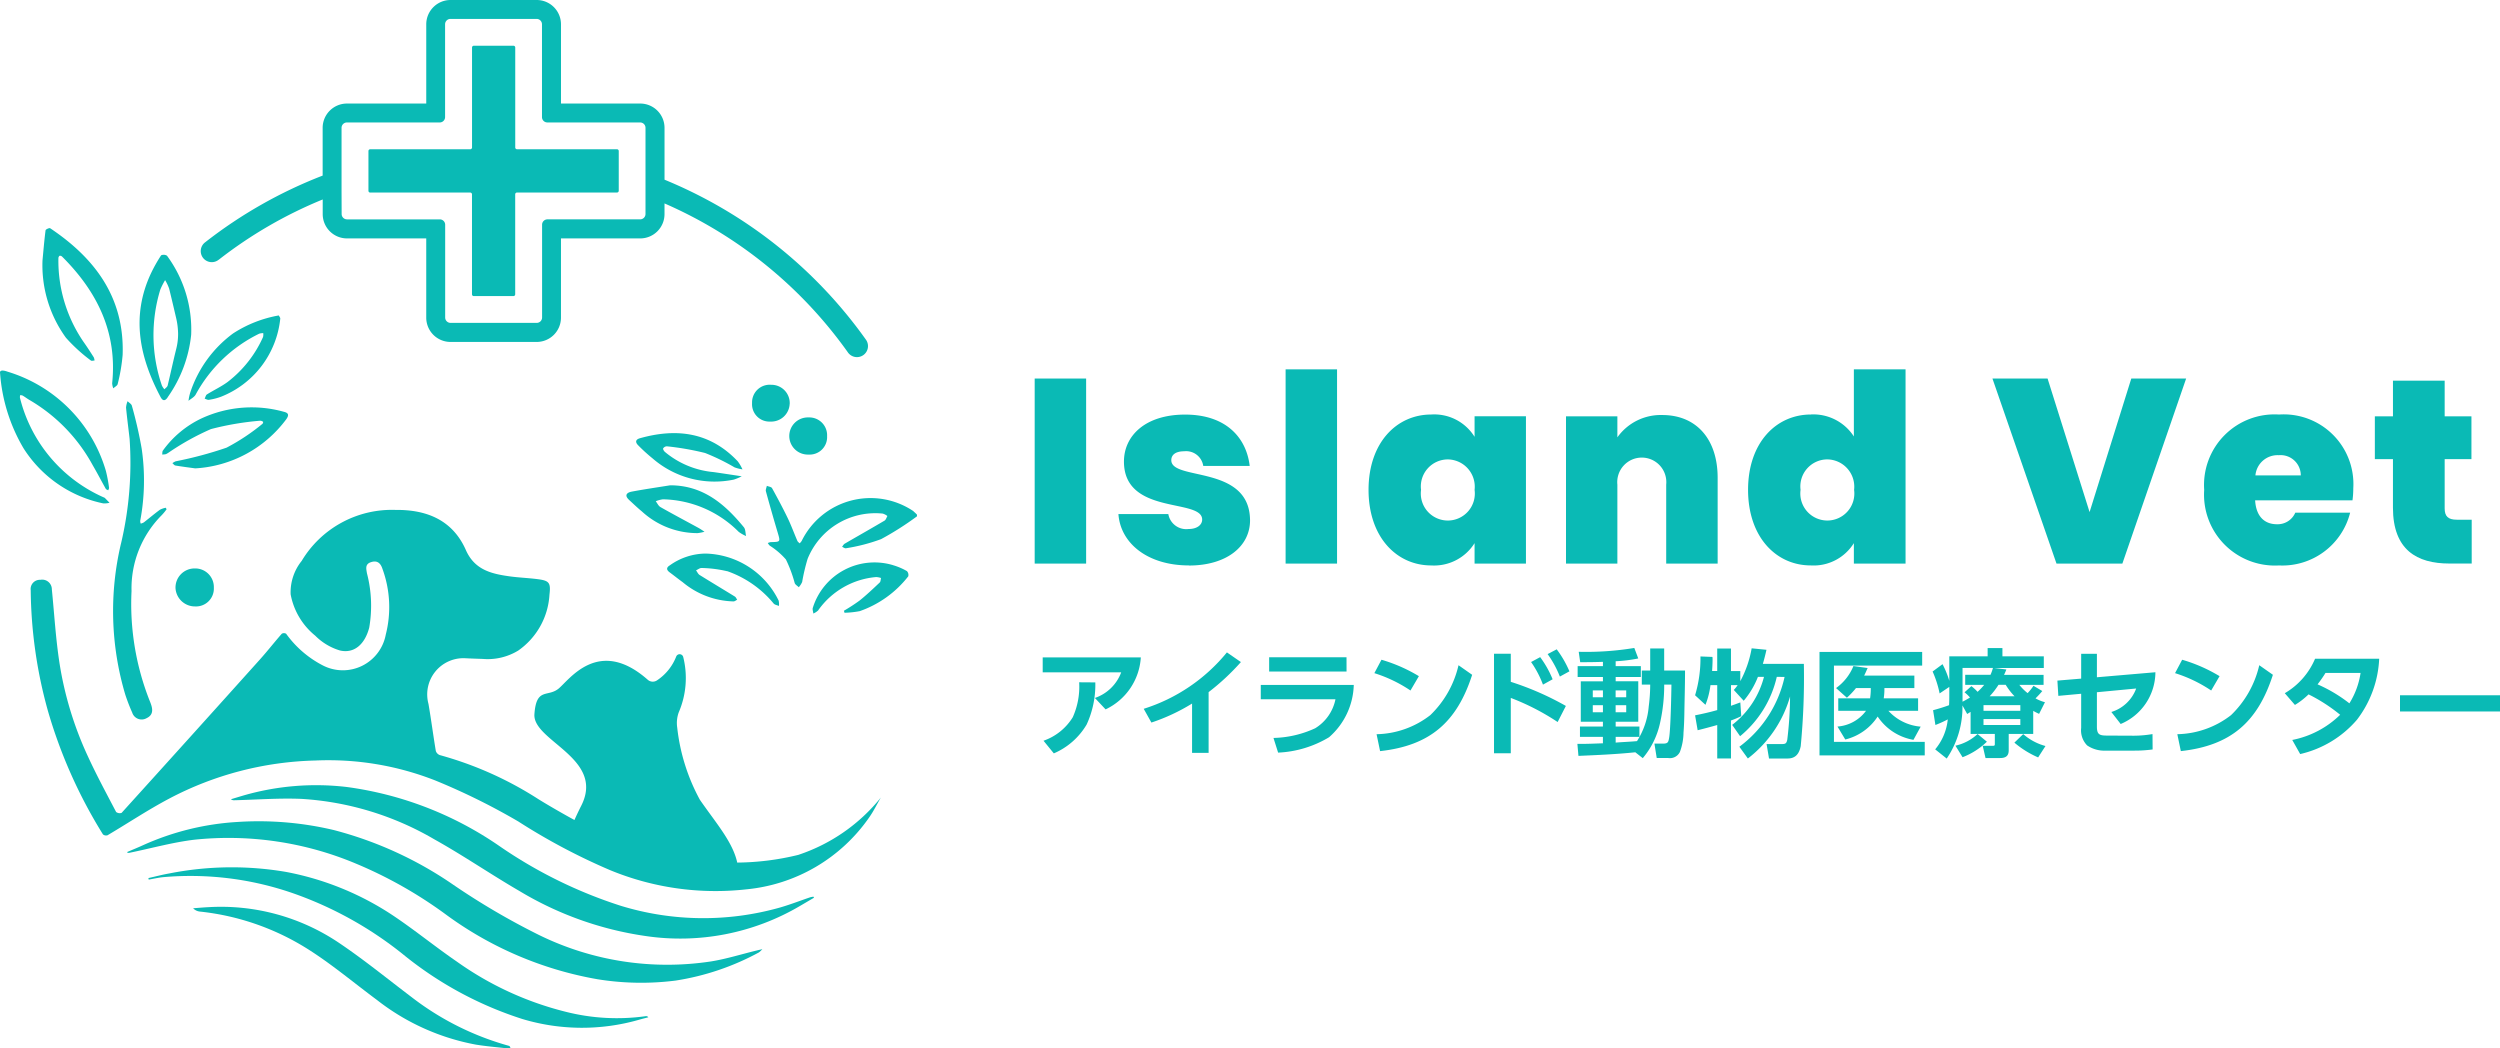 <svg xmlns="http://www.w3.org/2000/svg" xmlns:xlink="http://www.w3.org/1999/xlink" width="170.332" height="71.43" viewBox="0 0 170.332 71.43">
  <defs>
    <clipPath id="clip-path">
      <rect id="長方形_1381" data-name="長方形 1381" width="170.332" height="71.43" fill="#0abab5"/>
    </clipPath>
  </defs>
  <g id="グループ_2032" data-name="グループ 2032" clip-path="url(#clip-path)">
    <path id="パス_9148" data-name="パス 9148" d="M38.07,87.127A19.239,19.239,0,0,1,31.416,83.8c-1.644-1.244-3.245-2.553-4.952-3.7a14.385,14.385,0,0,0-8.9-2.424c-.344.016-.686.049-1.029.074a.746.746,0,0,0,.457.224,17.167,17.167,0,0,1,7.531,2.667c1.573,1.014,3.016,2.229,4.524,3.346A15.527,15.527,0,0,0,35.8,87.04c.712.116,1.435.173,2.152.258h.224c-.035-.059-.06-.158-.107-.17" transform="translate(-3.378 -15.867)" fill="#0abab5"/>
    <path id="パス_9149" data-name="パス 9149" d="M75.65,43.339a5.23,5.23,0,0,0-7.632,2.018.908.908,0,0,1-.138.163c-.052-.055-.125-.1-.154-.167-.224-.517-.416-1.049-.66-1.556-.333-.69-.695-1.367-1.066-2.037-.051-.091-.235-.107-.356-.159-.023.127-.093.265-.062.376q.387,1.414.806,2.819c.185.627.192.623-.477.64a.758.758,0,0,0-.2.063.918.918,0,0,0,.133.179,4.965,4.965,0,0,1,1.1.941,8.852,8.852,0,0,1,.6,1.608c.044.113.182.189.278.282a1.37,1.37,0,0,0,.229-.356,13.3,13.3,0,0,1,.371-1.575,4.974,4.974,0,0,1,5.119-3.086,1,1,0,0,1,.318.165c-.064.108-.1.262-.2.318-.9.531-1.809,1.044-2.711,1.569-.075.044-.119.14-.178.212.088.034.185.113.259.1a12.39,12.39,0,0,0,2.4-.623,20.425,20.425,0,0,0,2.446-1.555v-.111a1.98,1.98,0,0,0-.239-.224" transform="translate(-13.398 -8.5)" fill="#0abab5"/>
    <path id="パス_9150" data-name="パス 9150" d="M50.663,79.874a19.816,19.816,0,0,1-11.727-1.806,48.825,48.825,0,0,1-5.823-3.412,25.774,25.774,0,0,0-8.145-3.732,22.147,22.147,0,0,0-6.591-.551,18.23,18.23,0,0,0-6.406,1.58c-.364.167-.736.316-1.1.473a.159.159,0,0,0,.16.048c1.475-.3,2.938-.713,4.429-.893a22.4,22.4,0,0,1,11.023,1.633,29.593,29.593,0,0,1,6.054,3.416,24.565,24.565,0,0,0,10.384,4.456,18.557,18.557,0,0,0,5.334.092,17.463,17.463,0,0,0,5.673-1.918,1.7,1.7,0,0,0,.235-.221c-.219.05-.306.069-.393.091-1.034.251-2.057.574-3.1.743" transform="translate(-2.221 -14.369)" fill="#0abab5"/>
    <path id="パス_9151" data-name="パス 9151" d="M59.249,74.87c-.673.228-1.338.488-2.02.687a19.185,19.185,0,0,1-10.908-.109,31.442,31.442,0,0,1-8.241-4.056,23.878,23.878,0,0,0-10.414-4.034,17.829,17.829,0,0,0-7.065.586c-.276.082-.552.166-.828.249a.342.342,0,0,0,.243.068c1.525-.036,3.055-.158,4.576-.092a20.358,20.358,0,0,1,9.04,2.755c1.974,1.1,3.842,2.385,5.8,3.522a23.016,23.016,0,0,0,8.563,3.061,16.078,16.078,0,0,0,10.557-2.048l.945-.555-.029-.072a1.489,1.489,0,0,0-.216.038" transform="translate(-4.04 -13.738)" fill="#0abab5"/>
    <path id="パス_9152" data-name="パス 9152" d="M41.1,84.1a21.878,21.878,0,0,1-7.366-3.4c-1.426-.977-2.771-2.072-4.2-3.041a19.784,19.784,0,0,0-7.436-3.075,21.92,21.92,0,0,0-7.962.1c-.48.084-.952.209-1.428.316.006.035.014.07.02.105.329-.057.656-.134.987-.167a21.269,21.269,0,0,1,8.881,1.109A25.339,25.339,0,0,1,30,80.151,24.876,24.876,0,0,0,38.176,84.6a14.1,14.1,0,0,0,7.985.046c.2-.057.4-.107.607-.161a.18.18,0,0,0-.177-.075A14.164,14.164,0,0,1,41.1,84.1" transform="translate(-2.596 -15.175)" fill="#0abab5"/>
    <path id="パス_9153" data-name="パス 9153" d="M10.223,44.059a19.931,19.931,0,0,0,.292,10.282,12.687,12.687,0,0,0,.474,1.229.673.673,0,0,0,.981.38c.522-.246.4-.7.244-1.094a17.941,17.941,0,0,1-1.271-7.566,7.064,7.064,0,0,1,2.062-5.175,3.486,3.486,0,0,0,.327-.4l-.06-.1a1.418,1.418,0,0,0-.4.138c-.373.275-.726.575-1.092.86a.807.807,0,0,1-.211.082.544.544,0,0,1-.035-.185,14.915,14.915,0,0,0,.1-4.924,29.11,29.11,0,0,0-.668-2.92c-.029-.12-.191-.208-.291-.311a1.378,1.378,0,0,0-.106.437c.067.708.163,1.415.242,2.123a23.867,23.867,0,0,1-.586,7.141" transform="translate(-1.981 -7.02)" fill="#0abab5"/>
    <path id="パス_9154" data-name="パス 9154" d="M7.028,40.78a1.359,1.359,0,0,0,.435-.042L7.134,40.4s-.012,0-.018-.008a10.056,10.056,0,0,1-5.758-6.812.514.514,0,0,1,.017-.174.5.5,0,0,1,.169.029c.17.1.327.225.5.321a11.5,11.5,0,0,1,4.274,4.426c.31.528.59,1.074.89,1.607.027.048.108.065.165.1.02-.059.065-.123.056-.177a9.463,9.463,0,0,0-.215-1.145A9.988,9.988,0,0,0,.521,31.808c-.306-.11-.565-.129-.515.116A11.718,11.718,0,0,0,1.6,37.02a8.461,8.461,0,0,0,5.431,3.76" transform="translate(0 -6.483)" fill="#0abab5"/>
    <path id="パス_9155" data-name="パス 9155" d="M6.944,28.555c.045.04.159,0,.241,0a.706.706,0,0,0-.053-.22c-.226-.356-.454-.71-.7-1.056a9.772,9.772,0,0,1-1.709-5.691.221.221,0,0,1,.08-.17.207.207,0,0,1,.173.057c2.389,2.381,3.77,5.161,3.41,8.631a1.153,1.153,0,0,0,.077.345c.1-.1.279-.182.3-.3A12.182,12.182,0,0,0,9.1,28.165c.132-3.883-1.867-6.569-4.94-8.624-.053-.036-.3.076-.311.138-.088.68-.144,1.365-.209,2.048A8.416,8.416,0,0,0,5.235,27a11.263,11.263,0,0,0,1.708,1.559" transform="translate(-0.744 -3.991)" fill="#0abab5"/>
    <path id="パス_9156" data-name="パス 9156" d="M13.866,31.521a8.944,8.944,0,0,0,1.6-4.258,8.481,8.481,0,0,0-1.648-5.384.432.432,0,0,0-.4-.026,10.425,10.425,0,0,0-.695,1.237c-1.366,2.927-.779,5.705.657,8.417.163.307.33.258.489.015m-.508-7.33a5.124,5.124,0,0,1,.329-.649,3.116,3.116,0,0,1,.275.578c.164.66.318,1.322.473,1.985a4.987,4.987,0,0,1,.137,1.081,4.092,4.092,0,0,1-.125,1.035c-.208.831-.385,1.672-.586,2.5-.023.1-.145.173-.22.259a1.02,1.02,0,0,1-.174-.259,10.589,10.589,0,0,1-.107-6.535" transform="translate(-2.441 -4.457)" fill="#0abab5"/>
    <path id="パス_9157" data-name="パス 9157" d="M22.354,35.677c.187-.275.141-.418-.185-.493a8.13,8.13,0,0,0-5.586.446,6.86,6.86,0,0,0-2.647,2.2c-.047.067-.033.177-.046.267a1.035,1.035,0,0,0,.255-.026,1.6,1.6,0,0,0,.238-.143,17.386,17.386,0,0,1,2.827-1.563,19.625,19.625,0,0,1,3.364-.571.33.33,0,0,1,.193.079.193.193,0,0,1-.049.136,14.255,14.255,0,0,1-2.444,1.622,26.306,26.306,0,0,1-3.465.929,1.012,1.012,0,0,0-.225.127c.068.056.129.147.2.16.45.075.9.132,1.356.195a8.322,8.322,0,0,0,6.211-3.36" transform="translate(-2.838 -7.13)" fill="#0abab5"/>
    <path id="パス_9158" data-name="パス 9158" d="M18.823,31.532c-.444.329-.957.565-1.427.861-.08.05-.1.191-.154.289.1.029.2.095.294.077a4.1,4.1,0,0,0,.84-.217,6.431,6.431,0,0,0,4.017-5.307c.01-.068-.064-.149-.1-.224a8.36,8.36,0,0,0-3.116,1.227,8.181,8.181,0,0,0-2.911,4.009,3.158,3.158,0,0,0-.125.58c.165-.138.385-.245.486-.42a9.822,9.822,0,0,1,4.332-4.153.954.954,0,0,1,.275-.038.756.756,0,0,1-.014.264,7.907,7.907,0,0,1-2.4,3.053" transform="translate(-3.298 -5.519)" fill="#0abab5"/>
    <path id="パス_9159" data-name="パス 9159" d="M53.821,42.554c.287.263.568.535.869.781a5.588,5.588,0,0,0,3.8,1.48,2.911,2.911,0,0,0,.469-.094c-.139-.09-.275-.188-.42-.267-.861-.47-1.728-.929-2.58-1.412-.138-.078-.216-.262-.321-.4a1.95,1.95,0,0,1,.493-.131,7.493,7.493,0,0,1,5.159,2.218,2.53,2.53,0,0,0,.5.285c-.046-.2-.032-.457-.15-.6-1.3-1.585-2.786-2.856-5.022-2.857-.873.141-1.747.267-2.615.43-.338.064-.523.251-.181.565" transform="translate(-10.959 -8.492)" fill="#0abab5"/>
    <path id="パス_9160" data-name="パス 9160" d="M61.224,48.6a7.151,7.151,0,0,1,3.16,2.206c.08.09.238.11.36.162a1.17,1.17,0,0,0-.019-.36A5.7,5.7,0,0,0,59.748,47.4a4.265,4.265,0,0,0-2.436.8c-.251.154-.243.312-.01.483.294.216.578.447.875.66a5.6,5.6,0,0,0,3.473,1.317c.084,0,.165-.076.248-.115-.052-.073-.088-.173-.158-.216-.8-.493-1.6-.972-2.4-1.469-.106-.067-.165-.21-.245-.317.13-.056.264-.17.387-.16a8.379,8.379,0,0,1,1.738.221" transform="translate(-11.672 -9.684)" fill="#0abab5"/>
    <path id="パス_9161" data-name="パス 9161" d="M56.558,37.987a18.833,18.833,0,0,1,2.61.455,14.633,14.633,0,0,1,2.01.98,2.715,2.715,0,0,0,.539.138,2.841,2.841,0,0,0-.326-.554c-1.875-1.98-4.153-2.275-6.663-1.568-.321.091-.312.285-.123.475a11.358,11.358,0,0,0,.989.9,6.438,6.438,0,0,0,5.536,1.442,3.619,3.619,0,0,0,.537-.225c-.729-.109-1.318-.2-1.91-.285a6.008,6.008,0,0,1-3.326-1.377c-.065-.058-.144-.191-.119-.237a.306.306,0,0,1,.246-.142" transform="translate(-11.13 -7.579)" fill="#0abab5"/>
    <path id="パス_9162" data-name="パス 9162" d="M75.076,48.352A4.4,4.4,0,0,0,69.6,51.244c-.044.112.019.264.033.4a1.181,1.181,0,0,0,.32-.205,5.388,5.388,0,0,1,3.962-2.281,1.317,1.317,0,0,1,.329.064c-.028.1-.021.243-.088.306-.445.42-.889.843-1.365,1.225a12.022,12.022,0,0,1-1.075.7l.038.138a6.256,6.256,0,0,0,1.042-.111A7.2,7.2,0,0,0,76.1,49.108a.384.384,0,0,0-.091-.355,4.289,4.289,0,0,0-.935-.4" transform="translate(-14.217 -9.842)" fill="#0abab5"/>
    <path id="パス_9163" data-name="パス 9163" d="M15.03,50.037a1.327,1.327,0,0,0,1.339,1.226,1.217,1.217,0,0,0,1.272-1.277,1.267,1.267,0,0,0-1.279-1.311,1.3,1.3,0,0,0-1.332,1.362" transform="translate(-3.071 -9.945)" fill="#0abab5"/>
    <path id="パス_9164" data-name="パス 9164" d="M68.9,38.275a1.189,1.189,0,0,0,1.26-1.251,1.214,1.214,0,0,0-1.26-1.279,1.266,1.266,0,1,0,0,2.53" transform="translate(-13.808 -7.304)" fill="#0abab5"/>
    <path id="パス_9165" data-name="パス 9165" d="M66.965,34.243A1.247,1.247,0,0,0,65.7,32.949,1.2,1.2,0,0,0,64.4,34.193a1.182,1.182,0,0,0,1.234,1.262,1.263,1.263,0,0,0,1.328-1.212" transform="translate(-13.159 -6.732)" fill="#0abab5"/>
    <path id="パス_9166" data-name="パス 9166" d="M54.944,67.165a18.055,18.055,0,0,1-4.175.528c-.308-1.41-1.444-2.689-2.545-4.279a13.3,13.3,0,0,1-1.545-4.924,2.117,2.117,0,0,1,.107-1.039,5.9,5.9,0,0,0,.3-3.776.252.252,0,0,0-.479-.01,3.448,3.448,0,0,1-1.3,1.61.516.516,0,0,1-.635-.038c-3.374-2.977-5.373.052-6.094.618-.742.582-1.5-.1-1.628,1.729s4.843,3,3.186,6.244c-.163.32-.315.642-.458.964-.7-.376-1.838-1.034-2.459-1.421a24.268,24.268,0,0,0-6.709-3,.448.448,0,0,1-.278-.285c-.178-1.066-.317-2.14-.5-3.206a2.468,2.468,0,0,1,2.47-3.111c.409.022.818.034,1.227.048a3.993,3.993,0,0,0,2.42-.57,4.991,4.991,0,0,0,2.127-3.814c.1-.83-.029-.953-.85-1.056-.621-.077-1.248-.1-1.867-.186-1.24-.172-2.383-.442-2.978-1.789-.9-2.044-2.67-2.758-4.772-2.736a7.162,7.162,0,0,0-6.415,3.472,3.415,3.415,0,0,0-.753,2.277,4.737,4.737,0,0,0,1.677,2.82,3.972,3.972,0,0,0,1.683,1.007c.977.226,1.7-.431,1.994-1.556a8.754,8.754,0,0,0-.154-3.7c-.046-.29-.146-.613.251-.753.422-.15.667.03.8.435a7.583,7.583,0,0,1,.229,4.5,2.973,2.973,0,0,1-4.271,2.1A7.07,7.07,0,0,1,20.033,52.1a.3.3,0,0,0-.294,0c-.506.578-.979,1.185-1.492,1.756q-4.7,5.236-9.424,10.451a.406.406,0,0,1-.373-.062c-.673-1.288-1.367-2.568-1.969-3.89A23.809,23.809,0,0,1,4.6,54.151c-.262-1.68-.36-3.384-.529-5.078a.657.657,0,0,0-.784-.645.627.627,0,0,0-.655.716,31.59,31.59,0,0,0,1.158,8.165,33.563,33.563,0,0,0,3.763,8.462.326.326,0,0,0,.31.062c1.4-.828,2.759-1.735,4.195-2.494a22.452,22.452,0,0,1,9.964-2.6A19.9,19.9,0,0,1,30.2,62.1a44.864,44.864,0,0,1,5.649,2.79A42.29,42.29,0,0,0,42.087,68.2a18.838,18.838,0,0,0,9.286,1.318,11.521,11.521,0,0,0,8.392-4.91c.3-.426.527-.9.788-1.345a12.112,12.112,0,0,1-5.608,3.9" transform="translate(-0.539 -8.923)" fill="#0abab5"/>
    <path id="パス_9167" data-name="パス 9167" d="M18.429,17.69a29.927,29.927,0,0,1,7.075-4.1v1a1.656,1.656,0,0,0,1.654,1.654h5.4v5.4a1.656,1.656,0,0,0,1.654,1.654h5.871a1.657,1.657,0,0,0,1.655-1.654v-5.4h5.4a1.656,1.656,0,0,0,1.654-1.654V13.86A30.069,30.069,0,0,1,61.276,23.994a.752.752,0,1,0,1.225-.871A31.518,31.518,0,0,0,48.793,12.243V8.709a1.656,1.656,0,0,0-1.654-1.654h-5.4v-5.4A1.657,1.657,0,0,0,40.085,0H34.213a1.657,1.657,0,0,0-1.654,1.655v5.4h-5.4A1.656,1.656,0,0,0,25.5,8.709v3.255a31.391,31.391,0,0,0-8,4.54.752.752,0,1,0,.924,1.186m8.364-4.6V8.709a.366.366,0,0,1,.365-.365h6.324a.366.366,0,0,0,.365-.365V1.654a.366.366,0,0,1,.365-.365h5.872a.366.366,0,0,1,.365.365V7.978a.365.365,0,0,0,.365.365h6.323a.365.365,0,0,1,.365.365v5.872a.365.365,0,0,1-.365.365H40.816a.365.365,0,0,0-.365.365v6.323a.366.366,0,0,1-.365.366H34.213a.366.366,0,0,1-.365-.366V15.311a.366.366,0,0,0-.365-.365H27.159a.366.366,0,0,1-.365-.365Z" transform="translate(-3.517 0)" fill="#0abab5"/>
    <path id="パス_9168" data-name="パス 9168" d="M31.671,13.92h6.811a.122.122,0,0,1,.122.122v6.811a.122.122,0,0,0,.122.122h2.7a.122.122,0,0,0,.122-.122V14.041a.122.122,0,0,1,.122-.122h6.811a.122.122,0,0,0,.122-.122V11.092a.122.122,0,0,0-.122-.122H41.673a.122.122,0,0,1-.122-.122V4.039a.121.121,0,0,0-.122-.122h-2.7a.121.121,0,0,0-.122.122v6.81a.122.122,0,0,1-.122.122H31.671a.122.122,0,0,0-.122.122V13.8a.122.122,0,0,0,.122.122" transform="translate(-6.446 -0.801)" fill="#0abab5"/>
    <path id="パス_9169" data-name="パス 9169" d="M95.969,56.293a4.2,4.2,0,0,1-2.4,3.541l-.73-.778a2.914,2.914,0,0,0,1.794-1.747H89.284V56.293ZM89.34,61.97a3.8,3.8,0,0,0,1.992-1.6,5.075,5.075,0,0,0,.437-2.382l1.1.008a6.492,6.492,0,0,1-.589,2.867,4.778,4.778,0,0,1-2.238,1.969Z" transform="translate(-18.242 -11.502)" fill="#0abab5"/>
    <path id="パス_9170" data-name="パス 9170" d="M102.355,62.708h-1.127V59.349a13.126,13.126,0,0,1-2.771,1.295l-.524-.937a11.95,11.95,0,0,0,5.669-3.844l.953.66a15.751,15.751,0,0,1-2.2,2.048Z" transform="translate(-20.009 -11.414)" fill="#0abab5"/>
    <path id="パス_9171" data-name="パス 9171" d="M114.294,58.165a4.9,4.9,0,0,1-1.683,3.565,7.362,7.362,0,0,1-3.471,1.048l-.317-1a7.131,7.131,0,0,0,2.843-.66,3.007,3.007,0,0,0,1.381-1.976h-5.089v-.977Zm-.492-.913h-5.273v-.969H113.8Z" transform="translate(-22.058 -11.5)" fill="#0abab5"/>
    <path id="パス_9172" data-name="パス 9172" d="M120.717,57.612l-.572.977a9.5,9.5,0,0,0-2.461-1.183l.485-.913a10.745,10.745,0,0,1,2.549,1.119m-2.883,3.955a6.153,6.153,0,0,0,3.661-1.3,6.846,6.846,0,0,0,1.922-3.4l.929.652c-1.041,3.231-2.875,4.827-6.273,5.2Z" transform="translate(-24.045 -11.543)" fill="#0abab5"/>
    <path id="パス_9173" data-name="パス 9173" d="M132.827,59.453l-.563,1.1a16.139,16.139,0,0,0-3.192-1.643v3.771h-1.143V55.9h1.143v1.914a19.746,19.746,0,0,1,3.756,1.644m-1.754-3.327a6.867,6.867,0,0,1,.849,1.509l-.659.365a6.77,6.77,0,0,0-.809-1.54Zm1.127-.532a7.12,7.12,0,0,1,.866,1.5l-.651.357a7.026,7.026,0,0,0-.834-1.532Z" transform="translate(-26.138 -11.359)" fill="#0abab5"/>
    <path id="パス_9174" data-name="パス 9174" d="M135.141,62.837l-.072-.817h.278c.492,0,.976-.024,1.461-.04v-.437h-1.564v-.707h1.564v-.326H135.3V57.756h1.509v-.294h-1.723v-.738h1.723V56.43q-.631.023-1.263.023h-.286l-.1-.707a20.19,20.19,0,0,0,3.787-.262l.27.715a9.951,9.951,0,0,1-1.54.19v.334h1.715v.738h-1.715v.294h1.54v2.755h-1.54v.326h1.619v.707h-1.619v.389c.484-.04.968-.056,1.453-.1a5.17,5.17,0,0,0,.8-2.366,11.7,11.7,0,0,0,.1-1.486h-.572v-.96h.572v-1.5h.952v1.5h1.421c0,1-.032,2.009-.048,3.017-.008.405-.024.81-.056,1.215a3.89,3.89,0,0,1-.246,1.318.755.755,0,0,1-.8.413h-.778L140.317,62h.612c.31,0,.341-.111.389-.389.1-.564.15-2.931.158-3.629h-.492a11.784,11.784,0,0,1-.278,2.589,5.537,5.537,0,0,1-1.182,2.421l-.508-.4c-1.287.134-2.581.19-3.875.245m.977-3.994h.691v-.469h-.691Zm0,1.024h.691v-.485h-.691Zm1.556-1.024h.722v-.469h-.722Zm0,1.024h.722v-.485h-.722Z" transform="translate(-27.597 -11.337)" fill="#0abab5"/>
    <path id="パス_9175" data-name="パス 9175" d="M150.712,57.46a7.334,7.334,0,0,1-2.5,4.042l-.539-.771a6.024,6.024,0,0,0,2.167-3.271h-.413a5.706,5.706,0,0,1-.968,1.628l-.676-.738a2.54,2.54,0,0,0,.262-.326h-.452V59.43c.215-.072.42-.151.635-.23l.064.937a6.876,6.876,0,0,1-.7.294v2.588h-.937V60.74q-.666.19-1.334.356l-.175-1.016c.508-.1,1.008-.214,1.509-.357v-1.7h-.461a5.45,5.45,0,0,1-.341,1.342l-.707-.651a8.777,8.777,0,0,0,.366-2.645l.817.032a1.541,1.541,0,0,1,.008.191c0,.255-.016.516-.032.77h.349V55.531h.937v1.532h.635v.691A7.361,7.361,0,0,0,149,55.515l1.009.1c-.072.325-.151.643-.246.96h2.794a48.938,48.938,0,0,1-.214,5.606c-.1.5-.342.841-.89.841h-1.27l-.166-.984h1.008c.255,0,.341-.016.4-.286a25.352,25.352,0,0,0,.192-2.954,8.143,8.143,0,0,1-2.875,4.223l-.579-.8a8.068,8.068,0,0,0,3.08-4.757Z" transform="translate(-29.655 -11.343)" fill="#0abab5"/>
    <path id="パス_9176" data-name="パス 9176" d="M162.795,55.824v.929h-6.011v5.2h6.186v.921H155.8V55.824Zm-.278,3.16v.85h-2.024a3.336,3.336,0,0,0,2.2,1.08l-.492.9a3.69,3.69,0,0,1-2.439-1.588,3.673,3.673,0,0,1-2.206,1.564l-.532-.882a2.661,2.661,0,0,0,1.945-1.072h-1.891v-.85h2.168a4.2,4.2,0,0,0,.047-.7h-1.007a5.479,5.479,0,0,1-.62.659l-.738-.659a3.433,3.433,0,0,0,1.183-1.5l.969.135c-.08.174-.152.349-.239.516h3.422v.85h-2.041a4.207,4.207,0,0,1-.047.7Z" transform="translate(-31.832 -11.406)" fill="#0abab5"/>
    <path id="パス_9177" data-name="パス 9177" d="M167.843,59.989l-.325-.587a6.232,6.232,0,0,1-1.072,3.62l-.786-.627a3.754,3.754,0,0,0,.858-2.041,8.014,8.014,0,0,1-.842.381l-.159-1.008c.373-.1.722-.206,1.088-.341.017-.262.017-.524.017-.786v-.461l-.66.445a7.074,7.074,0,0,0-.477-1.493l.676-.5a6.284,6.284,0,0,1,.461,1.135V56.058h2.612v-.563h1.008v.563h2.819v.795h-3.367l.819.1c-.056.127-.1.246-.16.365h2.693V58h-1.652a3.379,3.379,0,0,0,.564.564,3.438,3.438,0,0,0,.4-.5l.6.357c-.143.175-.3.341-.461.5a2.676,2.676,0,0,0,.643.262l-.4.794c-.134-.063-.27-.127-.4-.206v1.571H170.67v1.12c0,.4-.223.524-.588.524h-.992l-.191-.833h.683c.127,0,.142-.024.142-.135v-.676h-1.651v-1.5c-.08.047-.151.095-.231.142m-.317,2.946-.485-.786a3.243,3.243,0,0,0,1.509-.794l.635.524a4.939,4.939,0,0,1-1.659,1.057m.134-4.423.468-.421a3.209,3.209,0,0,1,.422.389A4.344,4.344,0,0,0,169,58h-1.294v-.683h1.723a3.274,3.274,0,0,0,.167-.468h-2.072v2.3c.173-.088.341-.183.508-.286a2.69,2.69,0,0,0-.373-.357m1.294,1.263h2.509v-.389h-2.509Zm0,.968h2.509v-.405h-2.509Zm2.113-1.961a4.4,4.4,0,0,1-.6-.778h-.492a5.217,5.217,0,0,1-.6.778Zm-.008,3.16.6-.58a3.8,3.8,0,0,0,1.517.811l-.5.777a6.427,6.427,0,0,1-1.619-1.008" transform="translate(-33.811 -11.339)" fill="#0abab5"/>
    <path id="パス_9178" data-name="パス 9178" d="M176.234,58.85l-.064-1.04,1.62-.135V55.983h1.072v1.6l3.986-.342a3.845,3.845,0,0,1-2.366,3.526l-.636-.818a2.616,2.616,0,0,0,1.692-1.6l-2.676.254v2.335c0,.587.2.619.778.619l1.723.008a7.8,7.8,0,0,0,1.287-.111l.008,1.048a9.356,9.356,0,0,1-1.255.08h-1.945a2.072,2.072,0,0,1-1.263-.357,1.467,1.467,0,0,1-.405-1.19V58.707Z" transform="translate(-35.994 -11.439)" fill="#0abab5"/>
    <path id="パス_9179" data-name="パス 9179" d="M189.278,57.612l-.571.977a9.515,9.515,0,0,0-2.462-1.183l.485-.913a10.731,10.731,0,0,1,2.549,1.119M186.4,61.566a6.151,6.151,0,0,0,3.661-1.3,6.854,6.854,0,0,0,1.922-3.4l.929.652c-1.04,3.231-2.875,4.827-6.273,5.2Z" transform="translate(-38.053 -11.543)" fill="#0abab5"/>
    <path id="パス_9180" data-name="パス 9180" d="M197.262,58.832a5.067,5.067,0,0,1-.929.722l-.691-.8a4.953,4.953,0,0,0,2.064-2.35h4.368a7.377,7.377,0,0,1-1.517,4.161,7.222,7.222,0,0,1-3.866,2.335l-.54-.961a6.421,6.421,0,0,0,3.264-1.715,11.334,11.334,0,0,0-2.152-1.39m3.542-1.461h-2.39a8.506,8.506,0,0,1-.54.778,9.991,9.991,0,0,1,2.168,1.294,5.4,5.4,0,0,0,.762-2.072" transform="translate(-39.973 -11.524)" fill="#0abab5"/>
    <rect id="長方形_1378" data-name="長方形 1378" width="6.813" height="1.104" transform="translate(163.519 47.371)" fill="#0abab5"/>
    <rect id="長方形_1379" data-name="長方形 1379" width="3.505" height="12.608" transform="translate(70.496 25.791)" fill="#0abab5"/>
    <path id="パス_9181" data-name="パス 9181" d="M100.56,45.776c-2.79,0-4.65-1.5-4.792-3.5h3.4a1.239,1.239,0,0,0,1.377,1.019c.59,0,.929-.286.929-.644,0-1.466-5.329-.269-5.329-3.952,0-1.753,1.449-3.2,4.168-3.2,2.736,0,4.166,1.521,4.4,3.5h-3.165a1.179,1.179,0,0,0-1.3-1c-.573,0-.877.232-.877.608,0,1.431,5.347.286,5.365,4.1,0,1.753-1.573,3.076-4.166,3.076" transform="translate(-19.567 -7.252)" fill="#0abab5"/>
    <rect id="長方形_1380" data-name="長方形 1380" width="3.505" height="13.234" transform="translate(87.592 25.165)" fill="#0abab5"/>
    <path id="パス_9182" data-name="パス 9182" d="M121.46,35.493a3.233,3.233,0,0,1,2.95,1.521v-1.4h3.5V45.652h-3.5V44.257a3.255,3.255,0,0,1-2.95,1.52c-2.378,0-4.274-1.949-4.274-5.15s1.9-5.133,4.274-5.133m1.127,3.059a1.842,1.842,0,0,0-1.824,2.074,1.841,1.841,0,1,0,3.648,0,1.86,1.86,0,0,0-1.824-2.074" transform="translate(-23.943 -7.252)" fill="#0abab5"/>
    <path id="パス_9183" data-name="パス 9183" d="M140.919,40.278a1.672,1.672,0,1,0-3.327,0v5.383h-3.5V35.628h3.5v1.431a3.623,3.623,0,0,1,3.059-1.521c2.325,0,3.773,1.645,3.773,4.275v5.847h-3.505Z" transform="translate(-27.396 -7.261)" fill="#0abab5"/>
    <path id="パス_9184" data-name="パス 9184" d="M153.976,34.7a3.292,3.292,0,0,1,2.916,1.5V31.628h3.522V44.862h-3.522V43.467a3.227,3.227,0,0,1-2.934,1.52c-2.378,0-4.274-1.949-4.274-5.15s1.9-5.133,4.291-5.133m1.109,3.059a1.841,1.841,0,0,0-1.824,2.074,1.841,1.841,0,1,0,3.648,0,1.861,1.861,0,0,0-1.824-2.074" transform="translate(-30.583 -6.463)" fill="#0abab5"/>
    <path id="パス_9185" data-name="パス 9185" d="M180.069,32.414h3.737l-4.345,12.608h-4.488l-4.364-12.608h3.756l2.862,9.1Z" transform="translate(-34.858 -6.623)" fill="#0abab5"/>
    <path id="パス_9186" data-name="パス 9186" d="M193.842,45.777a4.829,4.829,0,0,1-5.1-5.15,4.806,4.806,0,0,1,5.1-5.132A4.749,4.749,0,0,1,198.9,40.52a6.348,6.348,0,0,1-.054.822h-6.634c.071,1.163.7,1.628,1.484,1.628a1.308,1.308,0,0,0,1.252-.787h3.737a4.762,4.762,0,0,1-4.847,3.594m-1.609-6.134h3.094a1.376,1.376,0,0,0-1.5-1.377,1.513,1.513,0,0,0-1.591,1.377" transform="translate(-38.564 -7.252)" fill="#0abab5"/>
    <path id="パス_9187" data-name="パス 9187" d="M204.588,37.942h-1.234V35.026h1.234V32.594h3.523v2.432h1.824v2.915h-1.824V41.3c0,.536.232.769.823.769h1.019v2.986h-1.521c-2.217,0-3.845-.93-3.845-3.809Z" transform="translate(-41.549 -6.66)" fill="#0abab5"/>
  </g>
</svg>
